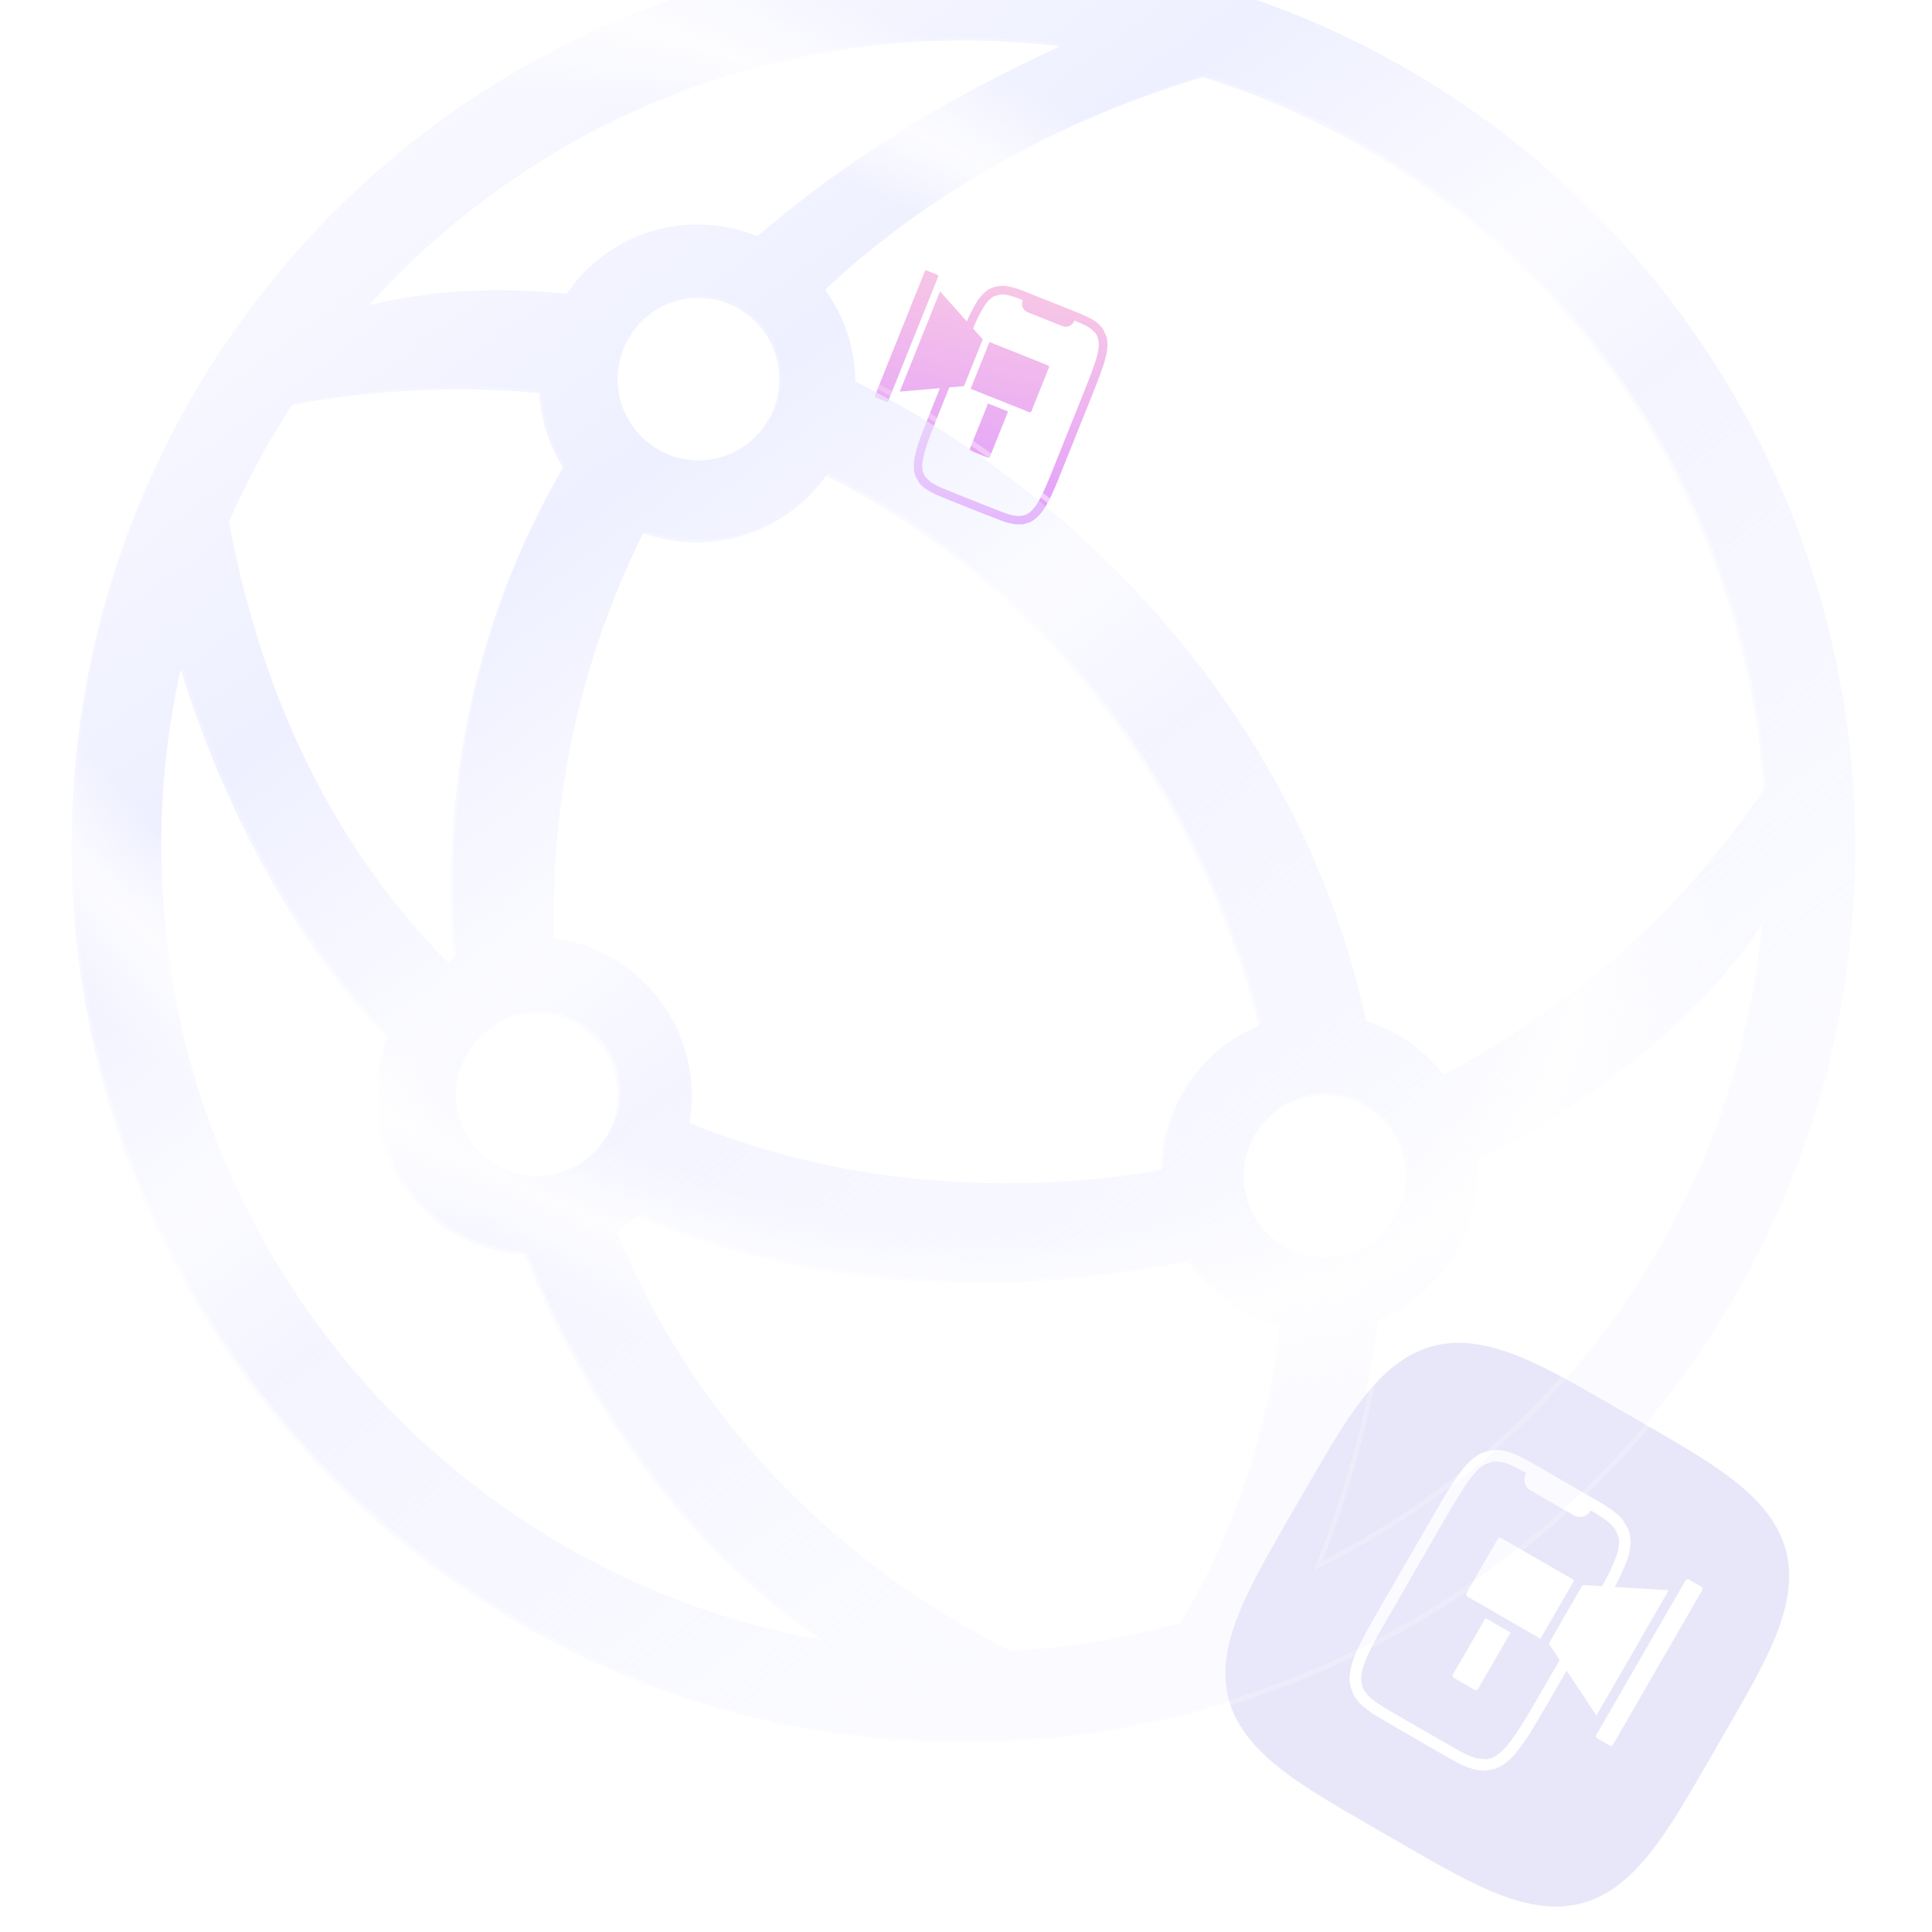 <svg width="761" height="761" viewBox="0 0 761 761" fill="none" xmlns="http://www.w3.org/2000/svg">
<g opacity="0.6">
<path d="M413.18 144.765C413.313 144.432 413.152 144.056 412.82 143.923L389.735 134.721L382.338 153.151L405.424 162.354C405.756 162.486 406.133 162.324 406.266 161.992L413.18 144.765Z" fill="white"/>
<path d="M413.18 144.765C413.313 144.432 413.152 144.056 412.82 143.923L389.735 134.721L382.338 153.151L405.424 162.354C405.756 162.486 406.133 162.324 406.266 161.992L413.18 144.765Z" fill="url(#paint0_linear_15633_34528)"/>
<path d="M389.917 179.907C389.784 180.239 389.407 180.401 389.075 180.269L382.382 177.601C382.05 177.468 381.888 177.092 382.022 176.76L389.176 158.931L397.072 162.078L389.917 179.907Z" fill="white"/>
<path d="M389.917 179.907C389.784 180.239 389.407 180.401 389.075 180.269L382.382 177.601C382.05 177.468 381.888 177.092 382.022 176.76L389.176 158.931L397.072 162.078L389.917 179.907Z" fill="url(#paint1_linear_15633_34528)"/>
<path fill-rule="evenodd" clip-rule="evenodd" d="M369.107 155.704L370.222 152.904L354.425 154.24L370.274 114.747L380.824 126.612C381.974 123.919 383.311 121.308 384.824 118.799C385.801 117.22 387.039 115.818 388.486 114.654C388.709 114.493 388.968 114.306 389.27 114.111L390.092 113.636L392.033 112.897L395.075 112.557L395.87 112.61L396.423 112.673C397.3 112.794 398.167 112.977 399.018 113.221C400.392 113.598 401.737 114.081 403.016 114.565L423.119 122.578C424.763 123.234 426.521 123.934 428.103 124.71C429.399 125.315 430.638 126.033 431.806 126.857L432.375 127.307L432.428 127.352C432.594 127.492 432.792 127.659 433.002 127.873L434.407 129.486L435.889 132.708L436.036 133.359C436.308 135.094 436.282 136.864 435.961 138.592C435.607 140.537 435.106 142.453 434.463 144.324C433.06 148.475 431.408 152.593 429.774 156.665L416.769 189.072C416.104 190.728 415.269 192.645 414.409 194.526C413.549 196.463 412.562 198.342 411.455 200.151C410.473 201.748 409.238 203.175 407.799 204.377C407.455 204.65 407.094 204.902 406.72 205.132L405.744 205.663L403.259 206.449L402.537 206.543L400.311 206.55C398.266 206.294 396.26 205.79 394.337 205.05C393.451 204.697 392.402 204.296 391.264 203.86L391.262 203.859L391.256 203.857C389.907 203.34 388.432 202.775 386.951 202.185L376.27 197.927L376.269 197.927C374.002 197.023 371.678 196.096 369.592 195.199C367.632 194.414 365.777 193.391 364.067 192.154L363.62 191.792L362.997 191.215L362.086 190.207L360.617 187.608L360.321 186.674C360.269 186.495 360.226 186.291 360.187 186.1L360.168 186.008C360.106 185.724 360.058 185.438 360.026 185.149C359.842 183.336 359.95 181.505 360.348 179.725C361.075 176.609 362.029 173.551 363.205 170.574C364.898 166.157 367.033 160.838 369.107 155.704ZM372.152 156.997L373.92 152.591L379.706 152.102L387.102 133.671L383.294 129.389L383.352 129.252C384.54 126.279 385.969 123.407 387.626 120.666C388.389 119.41 389.362 118.293 390.502 117.365L390.574 117.312C390.705 117.214 390.848 117.108 390.984 117.018L391.66 116.643L394.145 115.989L395.917 116.064C396.638 116.163 397.351 116.315 398.049 116.519C399.317 116.866 400.615 117.305 401.748 117.756L402.882 118.208L402.823 118.356C402.47 119.235 402.48 120.218 402.851 121.088C403.221 121.959 403.922 122.646 404.8 122.999L418.463 128.446C419.344 128.797 420.33 128.784 421.203 128.409C422.076 128.034 422.765 127.328 423.119 126.447L423.196 126.254C424.348 126.726 425.53 127.223 426.636 127.744C427.728 128.248 428.772 128.849 429.756 129.54L431.582 131.347L431.872 131.804L432.071 132.16L432.654 133.985C432.867 135.354 432.841 136.75 432.576 138.111C432.232 139.868 431.762 141.598 431.17 143.287C429.801 147.321 428.163 151.404 426.579 155.352L413.537 187.849C412.875 189.467 412.076 191.359 411.234 193.194C410.435 194.988 409.521 196.729 408.498 198.406C407.718 199.678 406.745 200.822 405.613 201.795C405.39 201.97 405.158 202.132 404.918 202.281L403.908 202.8L403.535 202.941L402.106 203.226L400.465 203.217C398.726 202.987 397.021 202.546 395.389 201.904C393.47 201.218 390.819 200.161 388.122 199.086L388.118 199.084L388.117 199.084L377.527 194.862C376.428 194.391 375.301 193.942 374.193 193.5L374.189 193.499C373.079 193.056 371.988 192.621 370.962 192.179C369.261 191.492 367.647 190.61 366.151 189.551L364.302 187.603L363.636 186.18L363.537 185.838L363.429 185.387L363.33 184.782C363.201 183.336 363.298 181.879 363.616 180.462C364.302 177.522 365.209 174.638 366.33 171.833L366.302 171.77C367.969 167.421 370.094 162.124 372.152 156.997Z" fill="white"/>
<path fill-rule="evenodd" clip-rule="evenodd" d="M369.107 155.704L370.222 152.904L354.425 154.24L370.274 114.747L380.824 126.612C381.974 123.919 383.311 121.308 384.824 118.799C385.801 117.22 387.039 115.818 388.486 114.654C388.709 114.493 388.968 114.306 389.27 114.111L390.092 113.636L392.033 112.897L395.075 112.557L395.87 112.61L396.423 112.673C397.3 112.794 398.167 112.977 399.018 113.221C400.392 113.598 401.737 114.081 403.016 114.565L423.119 122.578C424.763 123.234 426.521 123.934 428.103 124.71C429.399 125.315 430.638 126.033 431.806 126.857L432.375 127.307L432.428 127.352C432.594 127.492 432.792 127.659 433.002 127.873L434.407 129.486L435.889 132.708L436.036 133.359C436.308 135.094 436.282 136.864 435.961 138.592C435.607 140.537 435.106 142.453 434.463 144.324C433.06 148.475 431.408 152.593 429.774 156.665L416.769 189.072C416.104 190.728 415.269 192.645 414.409 194.526C413.549 196.463 412.562 198.342 411.455 200.151C410.473 201.748 409.238 203.175 407.799 204.377C407.455 204.65 407.094 204.902 406.72 205.132L405.744 205.663L403.259 206.449L402.537 206.543L400.311 206.55C398.266 206.294 396.26 205.79 394.337 205.05C393.451 204.697 392.402 204.296 391.264 203.86L391.262 203.859L391.256 203.857C389.907 203.34 388.432 202.775 386.951 202.185L376.27 197.927L376.269 197.927C374.002 197.023 371.678 196.096 369.592 195.199C367.632 194.414 365.777 193.391 364.067 192.154L363.62 191.792L362.997 191.215L362.086 190.207L360.617 187.608L360.321 186.674C360.269 186.495 360.226 186.291 360.187 186.1L360.168 186.008C360.106 185.724 360.058 185.438 360.026 185.149C359.842 183.336 359.95 181.505 360.348 179.725C361.075 176.609 362.029 173.551 363.205 170.574C364.898 166.157 367.033 160.838 369.107 155.704ZM372.152 156.997L373.92 152.591L379.706 152.102L387.102 133.671L383.294 129.389L383.352 129.252C384.54 126.279 385.969 123.407 387.626 120.666C388.389 119.41 389.362 118.293 390.502 117.365L390.574 117.312C390.705 117.214 390.848 117.108 390.984 117.018L391.66 116.643L394.145 115.989L395.917 116.064C396.638 116.163 397.351 116.315 398.049 116.519C399.317 116.866 400.615 117.305 401.748 117.756L402.882 118.208L402.823 118.356C402.47 119.235 402.48 120.218 402.851 121.088C403.221 121.959 403.922 122.646 404.8 122.999L418.463 128.446C419.344 128.797 420.33 128.784 421.203 128.409C422.076 128.034 422.765 127.328 423.119 126.447L423.196 126.254C424.348 126.726 425.53 127.223 426.636 127.744C427.728 128.248 428.772 128.849 429.756 129.54L431.582 131.347L431.872 131.804L432.071 132.16L432.654 133.985C432.867 135.354 432.841 136.75 432.576 138.111C432.232 139.868 431.762 141.598 431.17 143.287C429.801 147.321 428.163 151.404 426.579 155.352L413.537 187.849C412.875 189.467 412.076 191.359 411.234 193.194C410.435 194.988 409.521 196.729 408.498 198.406C407.718 199.678 406.745 200.822 405.613 201.795C405.39 201.97 405.158 202.132 404.918 202.281L403.908 202.8L403.535 202.941L402.106 203.226L400.465 203.217C398.726 202.987 397.021 202.546 395.389 201.904C393.47 201.218 390.819 200.161 388.122 199.086L388.118 199.084L388.117 199.084L377.527 194.862C376.428 194.391 375.301 193.942 374.193 193.5L374.189 193.499C373.079 193.056 371.988 192.621 370.962 192.179C369.261 191.492 367.647 190.61 366.151 189.551L364.302 187.603L363.636 186.18L363.537 185.838L363.429 185.387L363.33 184.782C363.201 183.336 363.298 181.879 363.616 180.462C364.302 177.522 365.209 174.638 366.33 171.833L366.302 171.77C367.969 167.421 370.094 162.124 372.152 156.997Z" fill="url(#paint2_linear_15633_34528)"/>
<path d="M369.155 108.193C369.487 108.325 369.649 108.701 369.515 109.034L349.923 157.856C349.79 158.188 349.412 158.35 349.08 158.217L345.019 156.598C344.687 156.466 344.526 156.09 344.659 155.757L364.252 106.935C364.385 106.603 364.762 106.441 365.094 106.574L369.155 108.193Z" fill="white"/>
<path d="M369.155 108.193C369.487 108.325 369.649 108.701 369.515 109.034L349.923 157.856C349.79 158.188 349.412 158.35 349.08 158.217L345.019 156.598C344.687 156.466 344.526 156.09 344.659 155.757L364.252 106.935C364.385 106.603 364.762 106.441 365.094 106.574L369.155 108.193Z" fill="url(#paint3_linear_15633_34528)"/>
</g>
<path fill-rule="evenodd" clip-rule="evenodd" d="M676.41 687.705L671.633 695.975L669.649 699.397L668.121 702.019L666.828 704.225L665.683 706.165L664.643 707.915L663.68 709.52L662.779 711.009L661.927 712.404L661.116 713.718L660.339 714.963L659.591 716.149L658.868 717.281L658.167 718.366L657.485 719.408L656.821 720.411L656.171 721.378L655.535 722.312L654.911 723.216L654.298 724.091L653.695 724.939L653.101 725.762L652.514 726.562L651.936 727.339L651.363 728.095L650.797 728.83L650.237 729.547L649.681 730.244L649.131 730.924L648.584 731.587L648.041 732.233L647.502 732.864L646.966 733.479L646.433 734.08L645.902 734.665L645.374 735.238L644.848 735.796L644.324 736.341L643.802 736.873L643.281 737.393L642.761 737.9L642.243 738.396L641.726 738.879L641.209 739.351L640.693 739.812L640.178 740.262L639.663 740.7L639.149 741.128L638.634 741.546L638.12 741.953L637.606 742.35L637.091 742.737L636.577 743.113L636.062 743.48L635.546 743.838L635.03 744.185L634.514 744.524L633.997 744.852L633.479 745.172L632.96 745.482L632.44 745.784L631.92 746.076L631.398 746.359L630.875 746.634L630.351 746.899L629.825 747.156L629.298 747.404L628.77 747.644L628.24 747.875L627.709 748.097L627.176 748.311L626.641 748.517L626.105 748.714L625.567 748.903L625.027 749.083L624.484 749.255L623.94 749.419L623.394 749.574L622.846 749.722L622.295 749.861L621.742 749.992L621.187 750.114L620.629 750.229L620.069 750.335L619.506 750.433L618.94 750.523L618.372 750.605L617.801 750.679L617.227 750.744L616.65 750.802L616.07 750.851L615.486 750.892L614.9 750.924L614.31 750.949L613.717 750.965L613.12 750.973L612.52 750.973L611.915 750.964L611.307 750.947L610.695 750.921L610.079 750.887L609.459 750.845L608.834 750.794L608.205 750.734L607.572 750.666L606.933 750.589L606.29 750.503L605.641 750.408L604.988 750.305L604.328 750.192L603.664 750.07L602.993 749.939L602.316 749.799L601.634 749.649L600.944 749.49L600.248 749.321L599.545 749.142L598.835 748.953L598.117 748.754L597.391 748.545L596.657 748.325L595.914 748.095L595.163 747.853L594.401 747.601L593.63 747.337L592.849 747.061L592.057 746.774L591.253 746.474L590.437 746.162L589.608 745.836L588.766 745.497L587.909 745.145L587.037 744.777L586.148 744.395L585.242 743.997L584.317 743.582L583.373 743.151L582.406 742.701L581.416 742.232L580.4 741.743L579.356 741.232L578.282 740.698L577.173 740.138L576.027 739.551L574.839 738.935L573.602 738.285L572.311 737.598L570.957 736.869L569.528 736.091L568.011 735.257L566.385 734.354L564.621 733.367L562.677 732.27L560.478 731.02L557.886 729.538L554.549 727.62L548.288 724.008L538.021 718.078L534.498 716.036L531.832 714.484L529.599 713.176L527.641 712.021L525.878 710.973L524.263 710.005L522.766 709.1L521.364 708.244L520.044 707.43L518.793 706.65L517.603 705.9L516.467 705.176L515.378 704.473L514.333 703.79L513.327 703.124L512.357 702.473L511.421 701.836L510.515 701.211L509.638 700.598L508.787 699.994L507.962 699.399L507.161 698.812L506.382 698.232L505.624 697.66L504.887 697.093L504.17 696.532L503.47 695.976L502.789 695.425L502.125 694.878L501.477 694.335L500.845 693.796L500.229 693.26L499.628 692.726L499.04 692.195L498.467 691.667L497.908 691.141L497.362 690.617L496.828 690.094L496.308 689.573L495.799 689.054L495.303 688.535L494.819 688.018L494.346 687.501L493.884 686.985L493.433 686.47L492.994 685.955L492.565 685.44L492.147 684.926L491.739 684.412L491.341 683.898L490.954 683.383L490.576 682.869L490.208 682.354L489.85 681.838L489.502 681.323L489.163 680.806L488.833 680.289L488.513 679.771L488.202 679.252L487.9 678.733L487.607 678.212L487.323 677.69L487.048 677.167L486.781 676.643L486.524 676.118L486.275 675.591L486.035 675.063L485.803 674.534L485.58 674.002L485.365 673.47L485.159 672.935L484.961 672.399L484.772 671.861L484.591 671.321L484.418 670.779L484.254 670.235L484.098 669.689L483.95 669.14L483.81 668.59L483.678 668.037L483.555 667.482L483.44 666.924L483.333 666.364L483.234 665.802L483.143 665.236L483.061 664.668L482.987 664.097L482.92 663.524L482.862 662.947L482.813 662.367L482.771 661.784L482.738 661.198L482.713 660.608L482.696 660.015L482.687 659.419L482.687 658.818L482.695 658.215L482.711 657.607L482.736 656.995L482.769 656.379L482.811 655.76L482.862 655.135L482.921 654.506L482.988 653.873L483.065 653.235L483.15 652.592L483.244 651.944L483.347 651.291L483.459 650.632L483.58 649.968L483.71 649.298L483.85 648.621L483.999 647.939L484.157 647.25L484.325 646.555L484.504 645.852L484.692 645.143L484.89 644.425L485.098 643.7L485.317 642.967L485.547 642.225L485.787 641.474L486.039 640.713L486.301 639.943L486.576 639.163L486.863 638.371L487.161 637.568L487.473 636.753L487.797 635.925L488.135 635.084L488.487 634.229L488.853 633.358L489.234 632.471L489.631 631.566L490.044 630.643L490.474 629.7L490.922 628.735L491.39 627.747L491.877 626.733L492.386 625.692L492.919 624.62L493.476 623.514L494.061 622.371L494.675 621.186L495.322 619.954L496.006 618.667L496.731 617.318L497.505 615.896L498.334 614.386L499.231 612.77L500.21 611.019L501.298 609.091L502.533 606.916L503.992 604.364L505.861 601.112L509.093 595.506L515.379 584.623L517.484 580.989L519.063 578.276L520.386 576.016L521.551 574.04L522.606 572.264L523.58 570.638L524.49 569.132L525.349 567.724L526.166 566.397L526.949 565.141L527.701 563.947L528.427 562.806L529.132 561.714L529.816 560.666L530.483 559.657L531.135 558.684L531.773 557.745L532.399 556.837L533.014 555.957L533.619 555.105L534.214 554.278L534.802 553.475L535.382 552.694L535.955 551.935L536.522 551.196L537.083 550.477L537.639 549.776L538.191 549.094L538.738 548.428L539.281 547.779L539.821 547.146L540.358 546.529L540.891 545.926L541.422 545.338L541.951 544.763L542.477 544.203L543.001 543.656L543.524 543.121L544.045 542.6L544.565 542.09L545.084 541.593L545.601 541.108L546.118 540.634L546.634 540.171L547.149 539.72L547.664 539.279L548.178 538.85L548.693 538.431L549.207 538.022L549.721 537.623L550.236 537.235L550.75 536.857L551.265 536.488L551.78 536.129L552.296 535.78L552.813 535.44L553.33 535.11L553.848 534.789L554.366 534.477L554.886 534.174L555.406 533.881L555.928 533.596L556.451 533.32L556.975 533.053L557.5 532.795L558.027 532.545L558.555 532.304L559.084 532.072L559.615 531.848L560.148 531.633L560.682 531.426L561.218 531.228L561.756 531.038L562.296 530.856L562.838 530.683L563.382 530.517L563.928 530.361L564.476 530.212L565.026 530.072L565.579 529.939L566.134 529.815L566.691 529.7L567.251 529.592L567.813 529.492L568.378 529.401L568.946 529.318L569.517 529.243L570.091 529.176L570.667 529.118L571.247 529.067L571.829 529.025L572.415 528.991L573.005 528.965L573.597 528.948L574.194 528.938L574.793 528.937L575.397 528.945L576.004 528.961L576.616 528.985L577.231 529.017L577.851 529.059L578.475 529.108L579.103 529.166L579.736 529.233L580.374 529.309L581.016 529.394L581.664 529.487L582.317 529.589L582.975 529.7L583.639 529.821L584.309 529.95L584.984 530.089L585.666 530.237L586.354 530.395L587.049 530.563L587.751 530.74L588.46 530.927L589.177 531.124L589.902 531.332L590.634 531.55L591.376 531.779L592.126 532.018L592.886 532.269L593.655 532.531L594.435 532.805L595.225 533.09L596.027 533.388L596.841 533.698L597.668 534.022L598.508 534.358L599.363 534.709L600.232 535.074L601.118 535.454L602.021 535.849L602.943 536.261L603.884 536.69L604.847 537.137L605.834 537.603L606.845 538.088L607.884 538.596L608.954 539.126L610.057 539.682L611.196 540.264L612.378 540.876L613.606 541.52L614.888 542.201L616.232 542.923L617.648 543.692L619.15 544.517L620.757 545.407L622.496 546.38L624.408 547.457L626.559 548.679L629.074 550.116L632.247 551.938L637.412 554.916L648.669 561.417L652.426 563.593L655.187 565.2L657.475 566.538L659.47 567.714L661.261 568.776L662.897 569.756L664.412 570.67L665.827 571.533L667.16 572.354L668.421 573.138L669.62 573.893L670.764 574.621L671.86 575.327L672.912 576.013L673.924 576.682L674.899 577.335L675.841 577.974L676.752 578.601L677.633 579.216L678.488 579.822L679.317 580.418L680.122 581.006L680.904 581.586L681.665 582.16L682.405 582.728L683.126 583.289L683.828 583.846L684.512 584.398L685.179 584.945L685.83 585.489L686.464 586.029L687.083 586.566L687.687 587.1L688.276 587.631L688.851 588.16L689.413 588.686L689.961 589.211L690.496 589.733L691.019 590.255L691.529 590.774L692.028 591.293L692.514 591.811L692.989 592.327L693.452 592.843L693.904 593.359L694.346 593.874L694.776 594.388L695.196 594.903L695.606 595.417L696.005 595.931L696.394 596.446L696.773 596.96L697.143 597.475L697.502 597.99L697.852 598.506L698.193 599.022L698.524 599.539L698.846 600.057L699.158 600.576L699.462 601.095L699.756 601.616L700.041 602.137L700.318 602.66L700.586 603.184L700.845 603.709L701.095 604.235L701.337 604.763L701.57 605.293L701.794 605.824L702.01 606.356L702.218 606.89L702.417 607.426L702.607 607.964L702.79 608.504L702.964 609.046L703.13 609.589L703.287 610.135L703.436 610.683L703.577 611.233L703.71 611.785L703.835 612.34L703.951 612.897L704.06 613.457L704.16 614.019L704.252 614.584L704.335 615.152L704.411 615.722L704.479 616.296L704.538 616.872L704.589 617.451L704.632 618.034L704.666 618.619L704.693 619.208L704.711 619.801L704.721 620.397L704.723 620.996L704.716 621.6L704.701 622.207L704.677 622.818L704.645 623.433L704.605 624.052L704.556 624.676L704.498 625.304L704.432 625.936L704.357 626.574L704.273 627.216L704.181 627.863L704.079 628.516L703.969 629.173L703.849 629.837L703.72 630.506L703.582 631.181L703.435 631.862L703.278 632.55L703.111 633.245L702.934 633.946L702.748 634.655L702.551 635.371L702.345 636.095L702.128 636.827L701.9 637.567L701.661 638.317L701.411 639.076L701.15 639.844L700.877 640.623L700.593 641.413L700.296 642.214L699.987 643.027L699.664 643.853L699.329 644.692L698.979 645.545L698.615 646.413L698.237 647.298L697.843 648.199L697.432 649.12L697.005 650.06L696.559 651.021L696.095 652.005L695.611 653.015L695.105 654.051L694.577 655.118L694.023 656.218L693.443 657.355L692.834 658.533L692.192 659.757L691.515 661.035L690.796 662.373L690.031 663.783L689.211 665.277L688.326 666.875L687.361 668.603L686.293 670.499L685.085 672.627L683.669 675.106L681.889 678.207L679.105 683.037L676.41 687.705Z" fill="#E8E7F9"/>
<path d="M624.85 644.662C628.313 638.664 631.883 632.482 635.103 626.74C637.379 622.799 639.334 618.679 640.948 614.423C641.803 612.088 642.253 609.624 642.28 607.138C642.265 606.77 642.247 606.344 642.202 605.864L642.021 604.606L641.19 601.952L639.022 598.47L638.307 597.679L637.781 597.148C636.926 596.325 636.013 595.565 635.05 594.872C633.511 593.738 631.885 592.723 630.313 591.778C625.209 588.831 618.431 584.918 612.163 581.299L605.173 577.263C603.117 576.076 600.919 574.807 598.787 573.784C597.074 572.922 595.288 572.213 593.449 571.667L592.502 571.441C592.197 571.379 591.828 571.298 591.383 571.249L588.517 571.106L583.887 572.215L583.079 572.599C581.023 573.75 579.177 575.241 577.621 577.01C575.863 578.993 574.258 581.106 572.818 583.331C569.604 588.244 566.632 593.391 563.693 598.482L553.763 615.682C549.121 623.722 543.939 632.697 540.304 638.993C539.109 641.063 537.78 643.529 536.509 645.991C535.18 648.5 534.017 651.094 533.028 653.756C532.159 656.111 531.678 658.592 531.605 661.101C531.603 661.689 531.636 662.276 531.704 662.86L531.954 664.328L533.188 667.593L533.688 668.43L535.528 670.777C537.496 672.717 539.693 674.411 542.069 675.821C544.494 677.221 547.805 679.246 551.223 681.219L564.58 688.931C567.416 690.568 570.323 692.246 573.001 693.698C575.456 695.11 578.075 696.215 580.799 696.99L581.552 697.16L582.678 697.338L584.497 697.462L588.458 696.856L589.689 696.394C589.96 696.286 590.255 696.135 590.519 696.004C590.87 695.834 591.212 695.647 591.543 695.442C593.609 694.135 595.45 692.504 596.997 690.612C599.681 687.269 602.114 683.732 604.279 680.032C607.532 674.593 611.371 667.943 615.066 661.511L624.85 644.662ZM600.357 677.786C598.329 681.287 596.039 684.629 593.507 687.784C592.277 689.293 590.82 690.601 589.188 691.662L588.467 692.059L587.902 692.319L587.458 692.497L585.405 692.976L581.816 692.643C579.456 691.946 577.186 690.977 575.049 689.757C572.414 688.33 569.59 686.605 566.77 685.072L553.526 677.425C550.152 675.477 546.834 673.561 544.515 672.109C542.483 670.924 540.603 669.496 538.916 667.856L537.545 666.138L536.659 664.397L536.499 663.889L536.207 662.397C536.165 662.021 536.144 661.642 536.143 661.263C536.23 659.267 536.628 657.296 537.322 655.422C538.243 652.958 539.321 650.555 540.549 648.229C541.786 645.823 543.119 643.417 544.276 641.381C547.894 635.113 553.068 626.152 557.702 618.126L567.73 600.756C570.579 595.821 573.527 590.717 576.645 585.938C577.936 583.916 579.371 581.989 580.938 580.173C582.154 578.768 583.605 577.584 585.226 576.675L587.635 575.778L588.175 575.693L588.899 575.619L592.321 576.044C593.866 576.508 595.367 577.108 596.805 577.839C598.272 578.573 599.777 579.404 601.232 580.225L601.093 580.466C600.457 581.568 600.284 582.877 600.613 584.106C600.943 585.335 601.747 586.383 602.849 587.019L619.935 596.884C621.037 597.515 622.344 597.684 623.569 597.353C624.795 597.022 625.84 596.219 626.474 595.12L626.581 594.936L627.999 595.754C629.417 596.573 630.956 597.575 632.375 598.621C633.17 599.187 633.922 599.811 634.625 600.487L636.174 602.289L637.547 605.445L637.713 606.468C637.735 606.726 637.739 607.012 637.746 607.262C637.714 609.23 637.344 611.178 636.653 613.021C635.136 617.033 633.294 620.914 631.144 624.625C627.954 630.346 624.395 636.478 620.752 642.788L611.174 659.378C607.474 665.787 603.65 672.409 600.446 677.762" fill="white"/>
<path d="M589.956 606.201C590.232 605.723 590.844 605.559 591.322 605.835L620.078 622.437L606.776 645.476L578.02 628.874C577.542 628.598 577.378 627.986 577.654 627.508L589.956 606.201Z" fill="white"/>
<path d="M572.693 660.906C572.215 660.63 572.051 660.019 572.327 659.54L585.129 637.367L595.003 643.068L582.201 665.241C581.925 665.719 581.313 665.883 580.835 665.607L572.693 660.906Z" fill="white"/>
<path d="M628.798 675.745L657.302 626.375L623.37 624.338L610.069 647.378L628.798 675.745Z" fill="white"/>
<rect x="664.391" y="621.69" width="7.601" height="72.209" rx="1" transform="rotate(30 664.391 621.69)" fill="white"/>
<g filter="url(#filter0_ii_15633_34528)">
<path fill-rule="evenodd" clip-rule="evenodd" d="M731.751 332.429C731.751 527.346 574.49 685.358 380.5 685.358C186.509 685.358 29.249 527.346 29.249 332.429C29.249 137.512 186.509 -20.5 380.5 -20.5C574.49 -20.5 731.751 137.512 731.751 332.429ZM325.104 645.074C277.552 614.088 234.481 559.215 207.547 493.223C174.824 491.332 148.868 464.07 148.868 430.717C148.868 422.72 150.36 415.073 153.08 408.042C119.543 371.818 91.572 324.074 72.152 262.671C67.144 285.118 64.501 308.463 64.501 332.428C64.501 488.794 176.997 618.76 325.104 645.074ZM91.215 204.463C104.947 278.827 135.956 336.28 177.42 378.082C178.173 377.594 178.937 377.121 179.712 376.665C174.778 312.496 186.629 245.264 222.757 183.177C217.404 174.569 214.075 164.56 213.439 153.822C182.762 150.923 150.245 152.201 116.168 158.377C106.645 172.948 98.284 188.354 91.215 204.463ZM146.343 119.218C204.158 55.154 287.653 14.92 380.5 14.92C393.418 14.92 406.154 15.698 418.665 17.212C370.943 39.03 331.491 64.358 299.323 92.115C292.022 89.099 284.025 87.435 275.641 87.435C254.264 87.435 235.402 98.251 224.178 114.733C197.075 111.916 170.742 113.272 146.343 119.218ZM474.897 29.329C596.46 67.511 686.458 177.49 695.713 309.851C663.529 358.228 619.474 396.088 569.635 422.306C561.929 412.446 551.341 404.967 539.145 401.152C514.102 285.724 431.063 196.085 337.95 149.278C337.789 135.769 333.369 123.289 325.977 113.131C364.982 76.737 414.638 47.464 474.897 29.329ZM695.045 363.085C684.276 476.027 614.621 571.694 517.29 618.729C531.067 584.438 539.677 551.129 543.836 519.055C566.741 509.799 582.911 487.268 582.911 460.943C582.911 459.337 582.851 457.745 582.733 456.169C632.151 430.913 672.205 398.012 695.045 363.085ZM465.988 638.182C487.623 601.619 500.339 561.957 505.064 521.593C490.072 517.727 477.26 508.398 468.855 495.842C397.624 510.329 320.618 507.775 251.907 478.107C249.365 480.314 246.644 482.318 243.769 484.094C271.71 551.807 323.465 611.304 399.193 649.391C422.206 648.042 444.557 644.219 465.988 638.182ZM272.603 441.331C330.385 464.967 395.332 470.596 458.293 459.91C458.706 434.249 474.483 412.34 496.785 403.066C473.662 312.376 413.1 230.418 326.406 186.365C315.107 202.28 296.581 212.657 275.641 212.657C268.181 212.657 261.026 211.34 254.396 208.924C229.424 259.053 217.701 314.137 219.293 368.631C249.875 372.626 273.495 398.9 273.495 430.717C273.495 434.335 273.189 437.881 272.603 441.331ZM554.603 462.267C554.603 479.938 540.346 494.263 522.759 494.263C505.172 494.263 490.915 479.938 490.915 462.267C490.915 444.596 505.172 430.271 522.759 430.271C540.346 430.271 554.603 444.596 554.603 462.267ZM276.13 180.33C293.717 180.33 307.974 166.005 307.974 148.334C307.974 130.663 293.717 116.338 276.13 116.338C258.543 116.338 244.286 130.663 244.286 148.334C244.286 166.005 258.543 180.33 276.13 180.33ZM244.286 430.271C244.286 447.942 230.029 462.267 212.442 462.267C194.855 462.267 180.598 447.942 180.598 430.271C180.598 412.6 194.855 398.275 212.442 398.275C230.029 398.275 244.286 412.6 244.286 430.271Z" fill="url(#paint4_linear_15633_34528)"/>
<path fill-rule="evenodd" clip-rule="evenodd" d="M731.751 332.429C731.751 527.346 574.49 685.358 380.5 685.358C186.509 685.358 29.249 527.346 29.249 332.429C29.249 137.512 186.509 -20.5 380.5 -20.5C574.49 -20.5 731.751 137.512 731.751 332.429ZM325.104 645.074C277.552 614.088 234.481 559.215 207.547 493.223C174.824 491.332 148.868 464.07 148.868 430.717C148.868 422.72 150.36 415.073 153.08 408.042C119.543 371.818 91.572 324.074 72.152 262.671C67.144 285.118 64.501 308.463 64.501 332.428C64.501 488.794 176.997 618.76 325.104 645.074ZM91.215 204.463C104.947 278.827 135.956 336.28 177.42 378.082C178.173 377.594 178.937 377.121 179.712 376.665C174.778 312.496 186.629 245.264 222.757 183.177C217.404 174.569 214.075 164.56 213.439 153.822C182.762 150.923 150.245 152.201 116.168 158.377C106.645 172.948 98.284 188.354 91.215 204.463ZM146.343 119.218C204.158 55.154 287.653 14.92 380.5 14.92C393.418 14.92 406.154 15.698 418.665 17.212C370.943 39.03 331.491 64.358 299.323 92.115C292.022 89.099 284.025 87.435 275.641 87.435C254.264 87.435 235.402 98.251 224.178 114.733C197.075 111.916 170.742 113.272 146.343 119.218ZM474.897 29.329C596.46 67.511 686.458 177.49 695.713 309.851C663.529 358.228 619.474 396.088 569.635 422.306C561.929 412.446 551.341 404.967 539.145 401.152C514.102 285.724 431.063 196.085 337.95 149.278C337.789 135.769 333.369 123.289 325.977 113.131C364.982 76.737 414.638 47.464 474.897 29.329ZM695.045 363.085C684.276 476.027 614.621 571.694 517.29 618.729C531.067 584.438 539.677 551.129 543.836 519.055C566.741 509.799 582.911 487.268 582.911 460.943C582.911 459.337 582.851 457.745 582.733 456.169C632.151 430.913 672.205 398.012 695.045 363.085ZM465.988 638.182C487.623 601.619 500.339 561.957 505.064 521.593C490.072 517.727 477.26 508.398 468.855 495.842C397.624 510.329 320.618 507.775 251.907 478.107C249.365 480.314 246.644 482.318 243.769 484.094C271.71 551.807 323.465 611.304 399.193 649.391C422.206 648.042 444.557 644.219 465.988 638.182ZM272.603 441.331C330.385 464.967 395.332 470.596 458.293 459.91C458.706 434.249 474.483 412.34 496.785 403.066C473.662 312.376 413.1 230.418 326.406 186.365C315.107 202.28 296.581 212.657 275.641 212.657C268.181 212.657 261.026 211.34 254.396 208.924C229.424 259.053 217.701 314.137 219.293 368.631C249.875 372.626 273.495 398.9 273.495 430.717C273.495 434.335 273.189 437.881 272.603 441.331ZM554.603 462.267C554.603 479.938 540.346 494.263 522.759 494.263C505.172 494.263 490.915 479.938 490.915 462.267C490.915 444.596 505.172 430.271 522.759 430.271C540.346 430.271 554.603 444.596 554.603 462.267ZM276.13 180.33C293.717 180.33 307.974 166.005 307.974 148.334C307.974 130.663 293.717 116.338 276.13 116.338C258.543 116.338 244.286 130.663 244.286 148.334C244.286 166.005 258.543 180.33 276.13 180.33ZM244.286 430.271C244.286 447.942 230.029 462.267 212.442 462.267C194.855 462.267 180.598 447.942 180.598 430.271C180.598 412.6 194.855 398.275 212.442 398.275C230.029 398.275 244.286 412.6 244.286 430.271Z" fill="url(#paint5_radial_15633_34528)" fill-opacity="0.8"/>
</g>
<path d="M380.5 686.358C575.047 686.358 732.751 527.894 732.751 332.429C732.751 136.964 575.047 -21.5 380.5 -21.5C185.953 -21.5 28.249 136.964 28.249 332.429C28.249 527.894 185.953 686.358 380.5 686.358ZM147.868 430.717C147.868 464.385 173.903 491.949 206.859 494.182C233.099 558.186 274.5 611.751 320.499 643.202C175.23 615.053 65.501 486.618 65.501 332.428C65.501 309.83 67.858 287.786 72.338 266.53C91.662 326.093 119.114 372.681 151.925 408.265C149.302 415.248 147.868 422.815 147.868 430.717ZM178.668 376.123C178.297 376.346 177.929 376.573 177.563 376.804C136.592 335.262 105.918 278.281 92.255 204.583C99.216 188.76 107.43 173.618 116.77 159.284C150.293 153.247 182.29 151.963 212.498 154.739C213.25 165.111 216.479 174.793 221.592 183.192C185.7 245.131 173.858 312.142 178.668 376.123ZM223.69 113.678C197.858 111.049 172.711 112.202 149.257 117.507C206.799 55.03 289.104 15.92 380.5 15.92C392.161 15.92 403.674 16.556 415.005 17.797C368.886 39.204 330.562 63.921 299.133 90.958C291.868 88.04 283.94 86.435 275.641 86.435C254.132 86.435 235.13 97.212 223.69 113.678ZM327.302 113.263C366.029 77.315 415.237 48.374 474.891 30.375C595.815 68.488 685.343 177.894 694.691 309.581C662.782 357.434 619.208 394.954 569.903 421.034C562.241 411.49 551.888 404.215 539.999 400.374C514.782 285.099 431.904 195.574 338.94 148.657C338.659 135.485 334.392 123.297 327.302 113.263ZM583.776 456.758C631.457 432.295 670.453 400.696 693.646 366.967C681.77 476.922 613.847 569.978 519.177 616.694C532.345 583.382 540.653 550.992 544.753 519.76C567.737 510.221 583.911 487.479 583.911 460.943C583.911 459.537 583.866 458.141 583.776 456.758ZM503.969 522.337C499.195 562.146 486.614 601.247 465.331 637.328C444.17 643.259 422.11 647.026 399.402 648.377C324.315 610.541 272.913 551.593 245.016 484.492C247.494 482.915 249.856 481.17 252.085 479.272C320.67 508.716 397.4 511.284 468.4 496.955C476.781 509.194 489.318 518.34 503.969 522.337ZM457.311 459.061C395.038 469.488 330.877 463.91 273.718 440.706C274.229 437.451 274.495 434.115 274.495 430.717C274.495 398.689 250.934 372.185 220.269 367.756C218.835 313.988 230.399 259.671 254.897 210.164C261.397 212.428 268.377 213.657 275.641 213.657C296.61 213.657 315.196 203.415 326.716 187.645C412.459 231.514 472.456 312.643 495.603 402.481C473.606 411.986 458.046 433.656 457.311 459.061ZM553.603 462.267C553.603 479.39 539.789 493.263 522.759 493.263C505.729 493.263 491.915 479.39 491.915 462.267C491.915 445.144 505.729 431.271 522.759 431.271C539.789 431.271 553.603 445.144 553.603 462.267ZM306.974 148.334C306.974 165.457 293.16 179.33 276.13 179.33C259.1 179.33 245.286 165.457 245.286 148.334C245.286 131.211 259.1 117.338 276.13 117.338C293.16 117.338 306.974 131.211 306.974 148.334ZM243.286 430.271C243.286 447.394 229.472 461.267 212.442 461.267C195.412 461.267 181.598 447.394 181.598 430.271C181.598 413.148 195.412 399.275 212.442 399.275C229.472 399.275 243.286 413.148 243.286 430.271Z" stroke="url(#paint6_linear_15633_34528)" stroke-width="2"/>
<defs>
<filter id="filter0_ii_15633_34528" x="25.249" y="-23.5" width="709.502" height="712.857" filterUnits="userSpaceOnUse" color-interpolation-filters="sRGB">
<feFlood flood-opacity="0" result="BackgroundImageFix"/>
<feBlend mode="normal" in="SourceGraphic" in2="BackgroundImageFix" result="shape"/>
<feColorMatrix in="SourceAlpha" type="matrix" values="0 0 0 0 0 0 0 0 0 0 0 0 0 0 0 0 0 0 127 0" result="hardAlpha"/>
<feOffset dx="-2" dy="2"/>
<feGaussianBlur stdDeviation="1"/>
<feComposite in2="hardAlpha" operator="arithmetic" k2="-1" k3="1"/>
<feColorMatrix type="matrix" values="0 0 0 0 1 0 0 0 0 1 0 0 0 0 1 0 0 0 0.4 0"/>
<feBlend mode="normal" in2="shape" result="effect1_innerShadow_15633_34528"/>
<feColorMatrix in="SourceAlpha" type="matrix" values="0 0 0 0 0 0 0 0 0 0 0 0 0 0 0 0 0 0 127 0" result="hardAlpha"/>
<feOffset dx="1" dy="-1"/>
<feGaussianBlur stdDeviation="1"/>
<feComposite in2="hardAlpha" operator="arithmetic" k2="-1" k3="1"/>
<feColorMatrix type="matrix" values="0 0 0 0 0.443 0 0 0 0 0.498 0 0 0 0 1 0 0 0 0.3 0"/>
<feBlend mode="normal" in2="effect1_innerShadow_15633_34528" result="effect2_innerShadow_15633_34528"/>
</filter>
<linearGradient id="paint0_linear_15633_34528" x1="379.011" y1="211.715" x2="408.37" y2="84.113" gradientUnits="userSpaceOnUse">
<stop stop-color="#C956FF"/>
<stop offset="1" stop-color="#FFB7C8"/>
</linearGradient>
<linearGradient id="paint1_linear_15633_34528" x1="379.011" y1="211.715" x2="408.37" y2="84.113" gradientUnits="userSpaceOnUse">
<stop stop-color="#C956FF"/>
<stop offset="1" stop-color="#FFB7C8"/>
</linearGradient>
<linearGradient id="paint2_linear_15633_34528" x1="379.011" y1="211.715" x2="408.37" y2="84.113" gradientUnits="userSpaceOnUse">
<stop stop-color="#C956FF"/>
<stop offset="1" stop-color="#FFB7C8"/>
</linearGradient>
<linearGradient id="paint3_linear_15633_34528" x1="379.011" y1="211.715" x2="408.37" y2="84.113" gradientUnits="userSpaceOnUse">
<stop stop-color="#C956FF"/>
<stop offset="1" stop-color="#FFB7C8"/>
</linearGradient>
<linearGradient id="paint4_linear_15633_34528" x1="138.06" y1="6.353" x2="621.162" y2="666.863" gradientUnits="userSpaceOnUse">
<stop stop-color="#EAECFF" stop-opacity="0.2"/>
<stop offset="0.257" stop-color="#EAECFF" stop-opacity="0.8"/>
<stop offset="0.422" stop-color="#EAECFF" stop-opacity="0.2"/>
<stop offset="0.507" stop-color="#EAECFF" stop-opacity="0.55"/>
<stop offset="0.817" stop-color="#EAECFF" stop-opacity="0.2"/>
</linearGradient>
<radialGradient id="paint5_radial_15633_34528" cx="0" cy="0" r="1" gradientUnits="userSpaceOnUse" gradientTransform="translate(282.735 257.137) rotate(29.485) scale(541.377 322.422)">
<stop offset="0.59" stop-color="white" stop-opacity="0"/>
<stop offset="0.682" stop-color="white"/>
<stop offset="0.791" stop-color="white" stop-opacity="0"/>
</radialGradient>
<linearGradient id="paint6_linear_15633_34528" x1="138.06" y1="6.353" x2="621.162" y2="666.863" gradientUnits="userSpaceOnUse">
<stop stop-color="white" stop-opacity="0.2"/>
<stop offset="0.257" stop-color="white" stop-opacity="0.1"/>
<stop offset="0.422" stop-color="white" stop-opacity="0.6"/>
<stop offset="0.507" stop-color="white" stop-opacity="0.555"/>
<stop offset="0.817" stop-color="white" stop-opacity="0.2"/>
</linearGradient>
</defs>
</svg>

